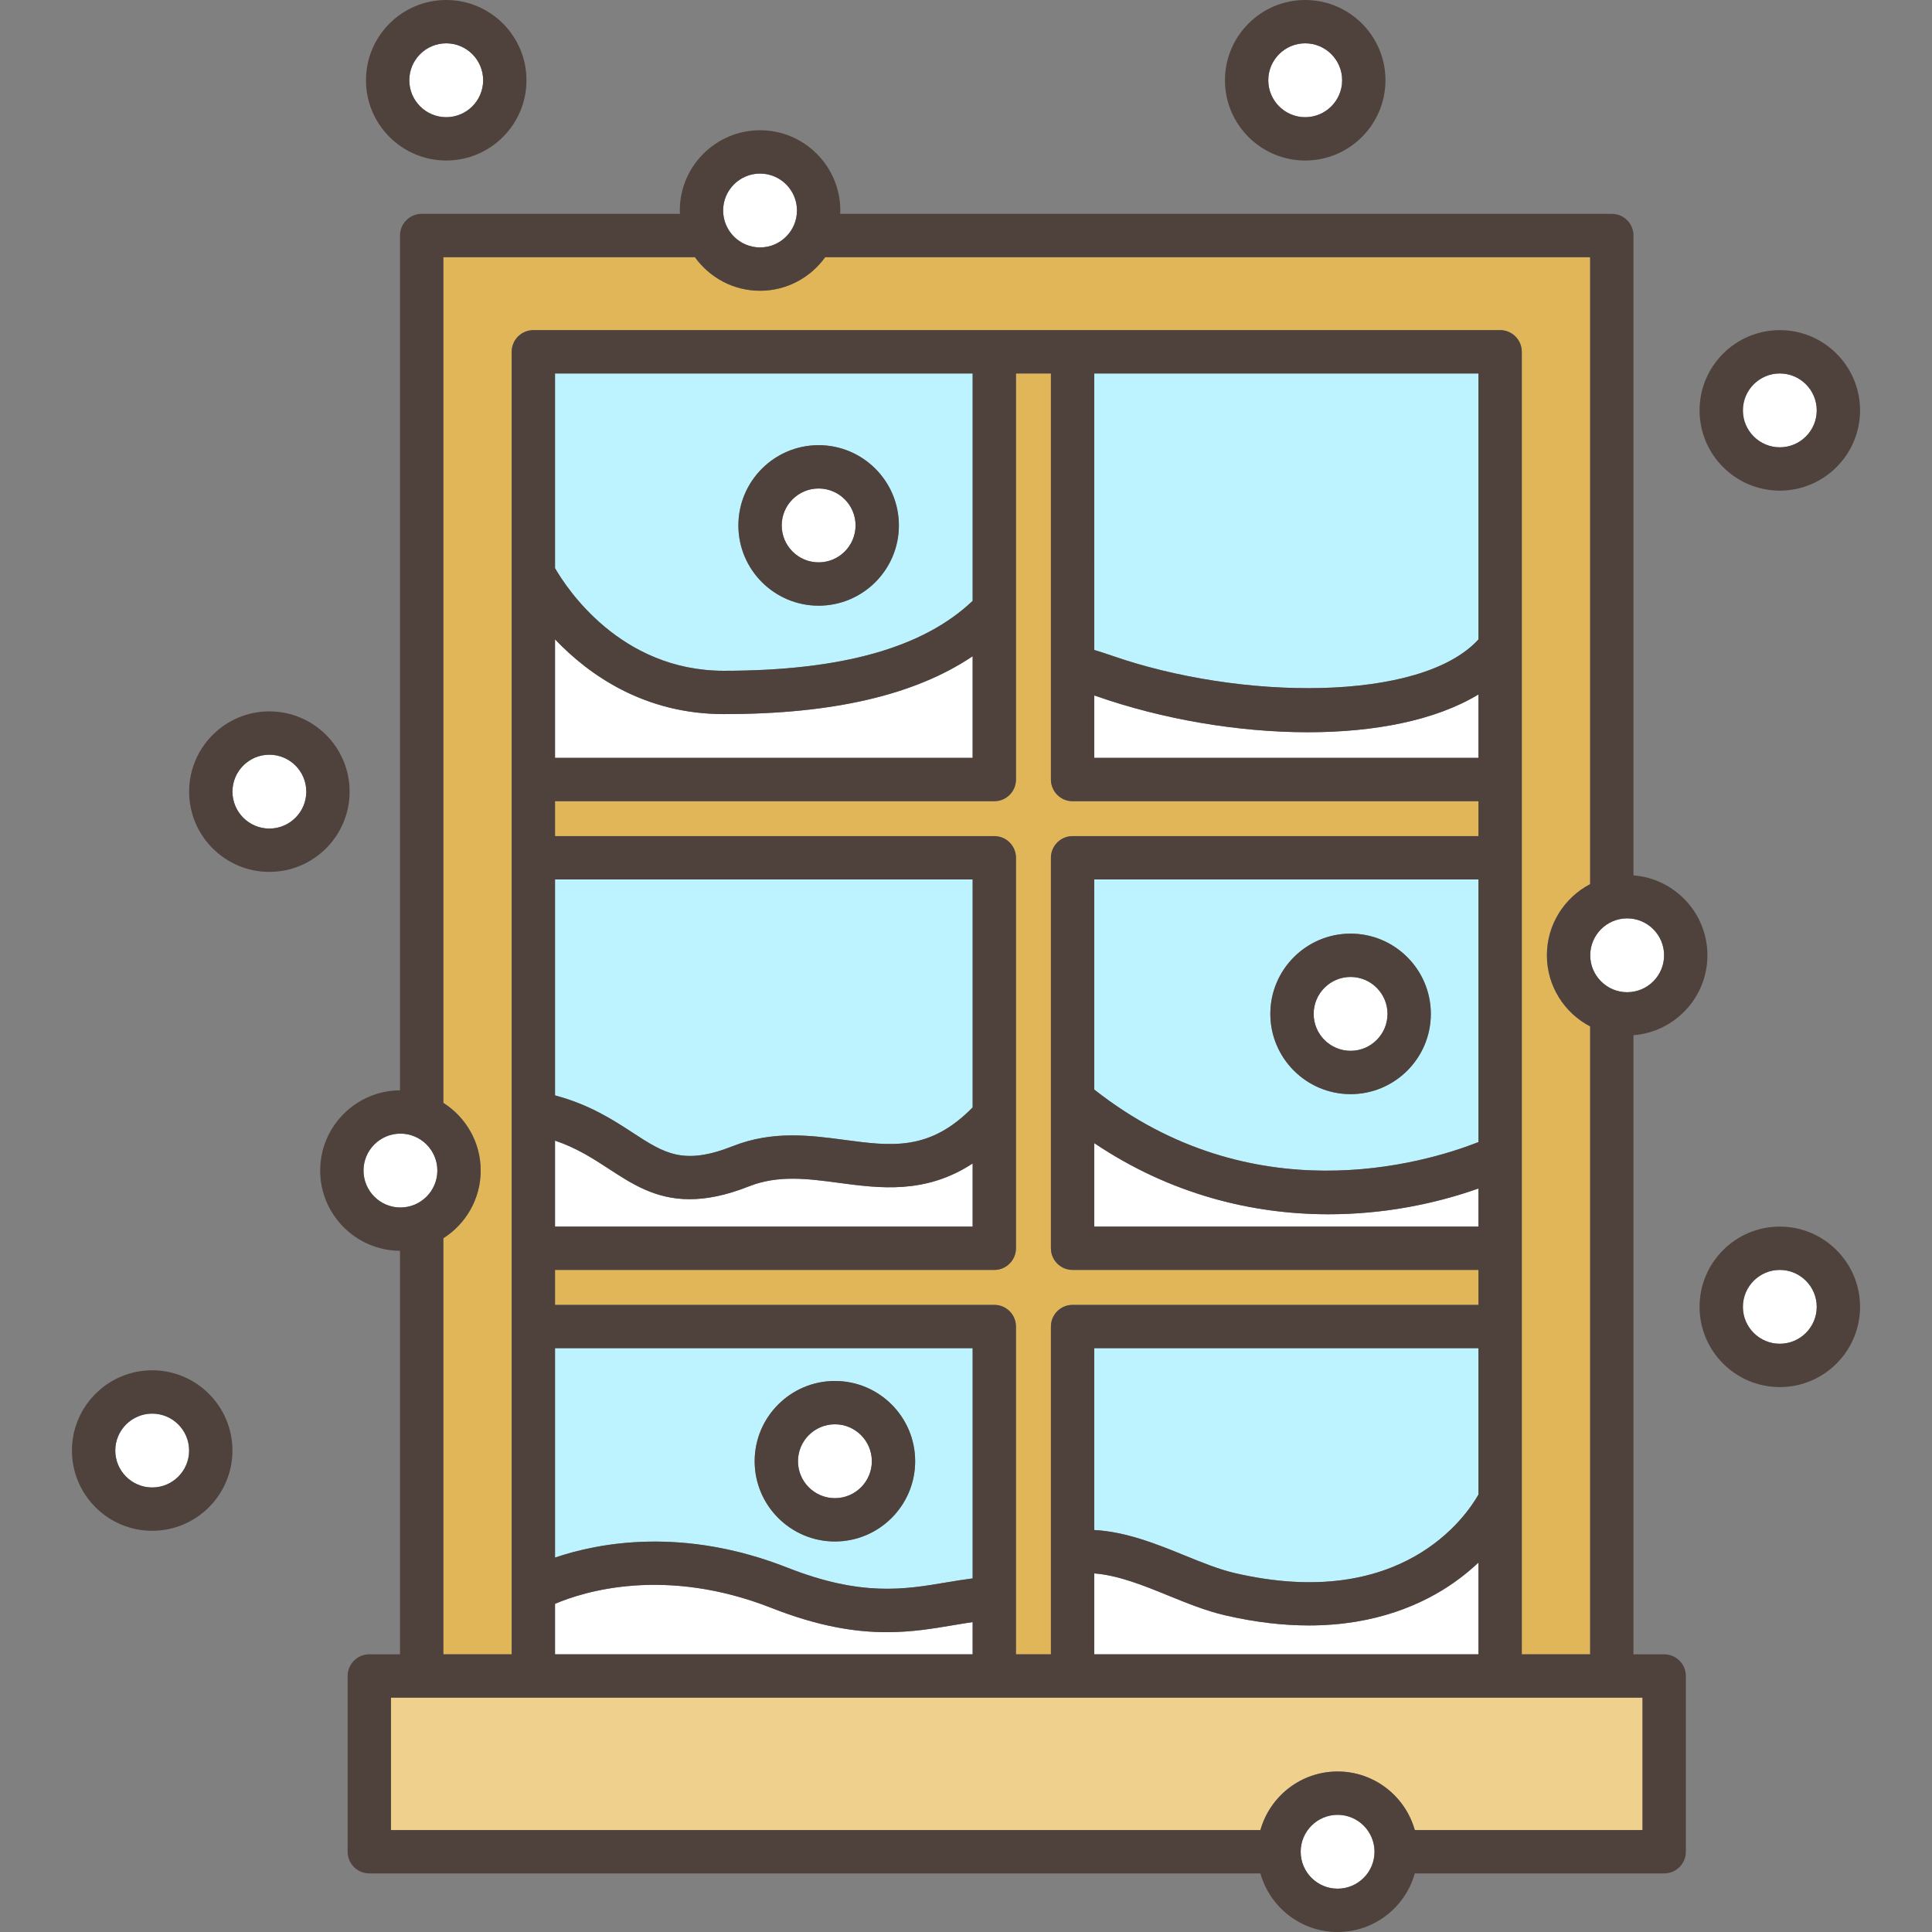 <?xml version="1.0" encoding="iso-8859-1"?>
<!-- Generator: Adobe Illustrator 19.0.0, SVG Export Plug-In . SVG Version: 6.00 Build 0)  -->
<svg version="1.1" id="Layer_1" xmlns="http://www.w3.org/2000/svg" xmlns:xlink="http://www.w3.org/1999/xlink" x="0px" y="0px"
	 viewBox="0 0 512.001 512.001" style="enable-background:new 0 0 512.001 512.001;" xml:space="preserve">
<rect x="0" y="0" width="512.001" height="512.001" fill="#808080" stroke="none"/>
<path style="fill:#E1B658;" d="M391.809,212.319H284.332c-0.029,0.001-0.056,0.009-0.087,0.009c-3.17,0-5.741-2.57-5.741-5.741
	V98.97h-9.263v107.618c0,3.17-2.57,5.741-5.741,5.741c-0.031,0-0.057-0.008-0.087-0.009H147.086v9.264h116.416
	c3.17,0,5.741,2.57,5.741,5.741l-0.001,0.004c0,0.001,0.001,0.004,0.001,0.004v103.468c0,0.792-0.161,1.549-0.452,2.235
	c-0.871,2.06-2.911,3.507-5.289,3.507H147.086v9.264h116.416c3.17,0,5.741,2.571,5.741,5.741v0.005c0,0,0.001,0.003,0.001,0.005
	v86.855h9.263v-86.858v-0.003v-0.004c0-3.17,2.57-5.741,5.741-5.741h107.564v-9.264H284.247c-3.17,0-5.741-2.57-5.741-5.742
	c0,0,0,0,0-0.003v-0.003V227.33c0,0,0.001-0.001,0.001-0.003l-0.001-0.004c0-3.17,2.57-5.741,5.741-5.741h107.564v-9.264H391.809z"
	/>
<path style="fill:#BDF3FF;" d="M391.809,357.286H289.985v48.184c8.523,0.463,16.628,3.757,23.919,6.724
	c4.686,1.908,9.113,3.71,13.284,4.68c44.33,10.311,61.439-15.172,64.621-20.805V357.286z"/>
<g>
	<path style="fill:#FFFFFF;" d="M346.87,430.762c-6.677,0-14.09-0.801-22.282-2.707c-5.057-1.176-10.117-3.236-15.011-5.228
		c-6.498-2.646-13.176-5.36-19.591-5.857v21.439H391.81v-24.307c-1.892,1.776-4.043,3.569-6.498,5.292
		C377.218,425.07,364.661,430.762,346.87,430.762z"/>
	<path style="fill:#FFFFFF;" d="M289.987,325.061H391.81v-10.1c-11.82,4.193-25.409,6.835-39.727,6.835
		c-20.221,0-41.891-5.27-62.096-18.855V325.061z"/>
	<path style="fill:#FFFFFF;" d="M204.496,426.14c-28.33-11.151-49.852-4.333-57.409-1.112v13.382h110.675v-8.537
		c-1.683,0.242-3.378,0.524-5.119,0.819c-5.343,0.901-11.003,1.855-17.625,1.855C226.758,432.547,217.002,431.062,204.496,426.14z"
		/>
	<path style="fill:#FFFFFF;" d="M221.259,377.454c-5.395,0-9.784,4.39-9.784,9.787c0,5.396,4.39,9.788,9.784,9.788
		c5.396,0,9.787-4.391,9.787-9.788C231.048,381.844,226.657,377.454,221.259,377.454z"/>
</g>
<path style="fill:#BDF3FF;" d="M257.762,357.286H147.086v55.489c11.574-3.929,33.913-8.223,61.614,2.681
	c19.568,7.701,30.989,5.778,42.032,3.912c2.289-0.385,4.629-0.768,7.029-1.078V357.286z M221.259,408.509
	c-11.726,0-21.266-9.541-21.266-21.269c0-11.727,9.54-21.268,21.266-21.268c11.727,0,21.268,9.541,21.268,21.268
	C242.529,398.969,232.987,408.509,221.259,408.509z"/>
<g>
	<path style="fill:#FFFFFF;" d="M357.918,258.903c-5.395,0-9.784,4.39-9.784,9.787s4.39,9.788,9.784,9.788
		c5.396,0,9.787-4.391,9.787-9.788S363.315,258.903,357.918,258.903z"/>
	<path style="fill:#FFFFFF;" d="M118.253,31.056c5.396,0,9.787-4.391,9.787-9.788s-4.391-9.787-9.787-9.787
		c-5.395,0-9.784,4.39-9.784,9.787C108.469,26.664,112.857,31.056,118.253,31.056z"/>
	<path style="fill:#FFFFFF;" d="M147.086,325.061h110.675v-16.732c-12.511,8.19-24.589,6.59-35.514,5.132
		c-8.236-1.096-16.014-2.134-23.793,0.944c-6.128,2.426-11.255,3.397-15.696,3.397c-9.075,0-15.288-4.052-21.364-8.013
		c-4.212-2.745-8.534-5.558-14.309-7.516V325.061z"/>
	<path style="fill:#FFFFFF;" d="M40.331,374.623c-5.395,0-9.784,4.391-9.784,9.788c0,5.395,4.39,9.784,9.784,9.784
		c5.397,0,9.787-4.388,9.787-9.784C50.118,379.014,45.729,374.623,40.331,374.623z"/>
	<path style="fill:#FFFFFF;" d="M345.895,31.056c5.396,0,9.787-4.391,9.787-9.788s-4.391-9.787-9.787-9.787
		c-5.397,0-9.788,4.39-9.788,9.787C336.106,26.664,340.497,31.056,345.895,31.056z"/>
</g>
<path style="fill:#E1B658;" d="M135.605,93.229c0-3.17,2.57-5.741,5.741-5.741h256.205c3.17,0,5.741,2.57,5.741,5.741V438.41h18.115
	V272.013c-6.799-3.551-11.458-10.661-11.458-18.848c0-8.189,4.659-15.299,11.458-18.852V68.153H218.688
	c-3.863,5.378-10.156,8.9-17.268,8.9s-13.402-3.522-17.265-8.9h-66.666v224.115c5.938,3.777,9.897,10.399,9.897,17.942
	s-3.958,14.165-9.897,17.942V438.41h18.115V93.229H135.605z"/>
<g>
	<path style="fill:#FFFFFF;" d="M71.386,200.006c-5.395,0-9.784,4.391-9.784,9.788c0,5.395,4.39,9.784,9.784,9.784
		c5.396,0,9.787-4.39,9.787-9.784C81.173,204.398,76.782,200.006,71.386,200.006z"/>
	<path style="fill:#FFFFFF;" d="M201.42,65.571c5.396,0,9.787-4.391,9.787-9.788c0-5.396-4.391-9.787-9.787-9.787
		c-5.395,0-9.784,4.391-9.784,9.787C191.636,61.18,196.025,65.571,201.42,65.571z"/>
</g>
<path style="fill:#BDF3FF;" d="M391.809,233.064H289.985v55.678c41.831,32.942,86.976,19.733,101.823,13.927V233.064z
	 M357.918,289.959c-11.726,0-21.266-9.541-21.266-21.269c0-11.729,9.54-21.268,21.266-21.268c11.727,0,21.268,9.541,21.268,21.268
	C379.186,280.417,369.645,289.959,357.918,289.959z"/>
<path style="fill:#FFFFFF;" d="M441.004,253.164c0-5.396-4.391-9.788-9.787-9.788c-5.397,0-9.788,4.391-9.788,9.788
	c0,5.395,4.391,9.784,9.788,9.784C436.613,262.948,441.004,258.56,441.004,253.164z"/>
<path style="fill:#EFD18D;" d="M103.609,484.993h230.413c2.514-8.943,10.722-15.526,20.457-15.526
	c9.736,0,17.944,6.584,20.459,15.526h60.35v-35.102H103.609V484.993z"/>
<g>
	<path style="fill:#FFFFFF;" d="M115.906,310.211c0-5.396-4.391-9.788-9.787-9.788c-5.395,0-9.784,4.391-9.784,9.788
		c0,5.396,4.39,9.788,9.784,9.788C111.515,319.999,115.906,315.607,115.906,310.211z"/>
	<path style="fill:#FFFFFF;" d="M364.264,490.731c-0.003-5.395-4.392-9.783-9.787-9.783c-5.395,0-9.784,4.391-9.784,9.788
		c0,5.395,4.39,9.784,9.784,9.784c5.396,0,9.786-4.388,9.787-9.782v-0.005V490.731z"/>
</g>
<path style="fill:#BDF3FF;" d="M194.229,303.731c10.556-4.179,20.64-2.837,29.535-1.651c12.578,1.678,22.62,3.005,33.997-8.607
	v-60.41H147.086v57.232c9.107,2.407,15.392,6.494,20.579,9.875C176.042,305.633,181.096,308.927,194.229,303.731z"/>
<g>
	<path style="fill:#FFFFFF;" d="M471.668,336.542c-5.395,0-9.784,4.391-9.784,9.788c0,5.395,4.39,9.784,9.784,9.784
		c5.396,0,9.787-4.39,9.787-9.784C481.456,340.933,477.065,336.542,471.668,336.542z"/>
	<path style="fill:#FFFFFF;" d="M471.668,98.97c-5.395,0-9.784,4.39-9.784,9.787c0,5.395,4.39,9.784,9.784,9.784
		c5.396,0,9.787-4.388,9.787-9.784C481.456,103.359,477.065,98.97,471.668,98.97z"/>
</g>
<g>
	<path style="fill:#BDF3FF;" d="M391.809,98.97H289.985v73.279c1.486,0.441,2.971,0.92,4.442,1.434
		c34.215,11.974,82.141,12.481,97.381-4.229V98.97z"/>
	<path style="fill:#BDF3FF;" d="M191.833,177.765c31.236,0,52.822-6.079,65.928-18.531V98.971H147.086v51.597
		C150.152,155.889,164.425,177.765,191.833,177.765z M216.946,117.975c11.727,0,21.268,9.541,21.268,21.268
		c0,11.727-9.541,21.269-21.268,21.269c-11.726,0-21.266-9.541-21.266-21.269C195.681,127.516,205.22,117.975,216.946,117.975z"/>
</g>
<g>
	<path style="fill:#FFFFFF;" d="M216.946,149.031c5.396,0,9.787-4.391,9.787-9.788c0-5.396-4.391-9.787-9.787-9.787
		c-5.395,0-9.784,4.39-9.784,9.787C207.162,144.64,211.552,149.031,216.946,149.031z"/>
	<path style="fill:#FFFFFF;" d="M391.809,184.032c-11.402,6.915-27.63,10.02-45.182,10.02c-18.598,0-38.663-3.469-55.991-9.534
		c-0.216-0.077-0.434-0.136-0.649-0.21v16.53H391.81v-16.806H391.809z"/>
	<path style="fill:#FFFFFF;" d="M147.086,200.838h110.675v-26.93c-15.3,10.297-37.021,15.336-65.928,15.336
		c-21.114,0-35.79-10.407-44.747-19.818L147.086,200.838L147.086,200.838z"/>
</g>
<g>
	<path style="fill:#4F413B;" d="M452.485,253.164c0-11.163-8.65-20.328-19.598-21.184V62.413c0-3.17-2.57-5.741-5.741-5.741H222.645
		c0.013-0.296,0.045-0.588,0.045-0.888c0-11.727-9.541-21.268-21.268-21.268c-11.726,0-21.266,9.541-21.266,21.268
		c0,0.3,0.032,0.592,0.045,0.888h-68.452c-3.17,0-5.741,2.57-5.741,5.741v226.534c-11.675,0.06-21.157,9.574-21.157,21.264
		c0,11.69,9.482,21.204,21.157,21.264V438.41h-8.14c-3.17,0-5.741,2.571-5.741,5.741v46.583c0,3.17,2.57,5.741,5.741,5.741h236.152
		c2.513,8.944,10.722,15.528,20.458,15.528c9.737,0,17.946-6.584,20.461-15.528h66.089c3.17,0,5.741-2.57,5.741-5.741V444.15
		c0-3.17-2.57-5.741-5.741-5.741h-8.14V274.345C443.833,273.488,452.485,264.324,452.485,253.164z M201.42,45.997
		c5.396,0,9.787,4.391,9.787,9.787s-4.391,9.788-9.787,9.788c-5.395,0-9.784-4.391-9.784-9.788S196.025,45.997,201.42,45.997z
		 M117.489,328.153c5.938-3.777,9.897-10.399,9.897-17.942s-3.958-14.165-9.897-17.942V68.153h66.666
		c3.863,5.378,10.153,8.9,17.265,8.9s13.405-3.522,17.268-8.9h202.717v166.158c-6.799,3.553-11.458,10.663-11.458,18.852
		c0,8.187,4.659,15.297,11.458,18.848v166.397H403.29V93.229c0-3.17-2.57-5.741-5.741-5.741H141.346c-3.17,0-5.741,2.57-5.741,5.741
		V438.41h-18.115V328.153H117.489z M289.987,288.743v-55.678H391.81v69.606C376.961,308.477,331.816,321.685,289.987,288.743z
		 M391.809,314.96v10.1H289.985V302.94c20.204,13.585,41.875,18.855,62.096,18.855C366.4,321.796,379.99,319.154,391.809,314.96z
		 M284.246,221.583c-3.17,0-5.741,2.57-5.741,5.741l0.001,0.004c0,0.001-0.001,0.003-0.001,0.003v103.464v0.003
		c0,0.003,0,0.003,0,0.003c0,3.171,2.57,5.742,5.741,5.742H391.81v9.264H284.246c-3.17,0-5.741,2.571-5.741,5.741v0.004v0.003
		v86.858h-9.263v-86.855c0-0.003-0.001-0.005-0.001-0.005v-0.005c0-3.17-2.57-5.741-5.741-5.741H147.086v-9.264h116.416
		c2.378,0,4.418-1.447,5.289-3.507c0.291-0.686,0.452-1.443,0.452-2.235V227.331c0,0-0.001-0.003-0.001-0.004l0.001-0.004
		c0-3.17-2.57-5.741-5.741-5.741H147.086v-9.264h116.329c0.029,0.001,0.056,0.009,0.087,0.009c3.17,0,5.741-2.57,5.741-5.741V98.97
		h9.263v107.618c0,3.17,2.57,5.741,5.741,5.741c0.029,0,0.057-0.008,0.087-0.009H391.81v9.264L284.246,221.583L284.246,221.583z
		 M327.189,416.873c-4.17-0.971-8.598-2.772-13.284-4.68c-7.291-2.966-15.396-6.26-23.919-6.724v-48.184H391.81v38.782
		C388.627,401.702,371.518,427.184,327.189,416.873z M391.809,414.103v24.307H289.985v-21.439
		c6.414,0.496,13.092,3.211,19.591,5.857c4.893,1.991,9.954,4.052,15.011,5.228c8.192,1.906,15.605,2.707,22.282,2.707
		c17.791,0,30.347-5.692,38.44-11.366C387.767,417.672,389.918,415.879,391.809,414.103z M250.733,419.369
		c-11.044,1.865-22.465,3.789-42.032-3.912c-27.701-10.905-50.04-6.611-61.614-2.681v-55.49h110.675v61.005
		C255.362,418.602,253.021,418.984,250.733,419.369z M257.762,429.873v8.537H147.086v-13.382
		c7.558-3.221,29.079-10.038,57.409,1.112c12.507,4.922,22.262,6.406,30.521,6.405c6.622,0,12.284-0.954,17.625-1.855
		C254.384,430.397,256.079,430.115,257.762,429.873z M161.396,309.79c6.076,3.961,12.289,8.013,21.364,8.013
		c4.441,0,9.566-0.971,15.696-3.397c7.779-3.078,15.557-2.041,23.793-0.944c10.925,1.458,23.004,3.057,35.514-5.132v16.732H147.086
		v-22.786C152.86,304.231,157.183,307.043,161.396,309.79z M147.086,290.296v-57.232h110.675v60.41
		c-11.376,11.614-21.42,10.285-33.997,8.607c-8.895-1.186-18.978-2.528-29.535,1.651c-13.133,5.196-18.187,1.902-26.563-3.559
		C162.479,296.79,156.193,292.703,147.086,290.296z M191.833,189.246c28.907,0,50.628-5.039,65.928-15.336v26.93H147.086v-31.411
		C156.043,178.837,170.72,189.246,191.833,189.246z M147.086,150.567V98.97h110.675v60.263
		c-13.106,12.453-34.692,18.531-65.928,18.531C164.425,177.765,150.152,155.889,147.086,150.567z M289.987,200.838v-16.53
		c0.216,0.075,0.434,0.134,0.649,0.21c17.328,6.066,37.393,9.534,55.991,9.534c17.553,0,33.78-3.106,45.182-10.02v16.807H289.987
		V200.838z M294.429,173.682c-1.471-0.514-2.956-0.992-4.442-1.434V98.97H391.81v70.484
		C376.568,186.165,328.642,185.656,294.429,173.682z M96.333,310.211c0-5.396,4.39-9.788,9.784-9.788
		c5.396,0,9.787,4.391,9.787,9.788c0,5.396-4.391,9.788-9.787,9.788C100.723,319.999,96.333,315.607,96.333,310.211z
		 M354.477,500.519c-5.395,0-9.784-4.388-9.784-9.784c0-5.396,4.39-9.788,9.784-9.788c5.395,0,9.784,4.388,9.787,9.783v0.003v0.005
		C364.263,496.132,359.873,500.519,354.477,500.519z M435.286,449.891v35.102h-60.35c-2.514-8.943-10.723-15.526-20.459-15.526
		c-9.733,0-17.942,6.584-20.457,15.526H103.609v-35.102H435.286z M431.216,262.948c-5.397,0-9.788-4.388-9.788-9.784
		c0-5.396,4.391-9.788,9.788-9.788c5.396,0,9.787,4.391,9.787,9.788C441.004,258.56,436.613,262.948,431.216,262.948z"/>
	<path style="fill:#4F413B;" d="M92.654,209.794c0-11.727-9.541-21.269-21.268-21.269c-11.726,0-21.266,9.542-21.266,21.269
		c0,11.725,9.541,21.266,21.266,21.266C83.114,231.06,92.654,221.519,92.654,209.794z M71.386,219.579
		c-5.395,0-9.784-4.39-9.784-9.784c0-5.396,4.39-9.788,9.784-9.788c5.396,0,9.787,4.391,9.787,9.788
		C81.173,215.189,76.782,219.579,71.386,219.579z"/>
	<path style="fill:#4F413B;" d="M471.668,87.489c-11.726,0-21.266,9.541-21.266,21.268c0,11.725,9.541,21.266,21.266,21.266
		c11.727,0,21.268-9.541,21.268-21.266C492.937,97.029,483.396,87.489,471.668,87.489z M471.668,118.541
		c-5.395,0-9.784-4.388-9.784-9.784c0-5.396,4.39-9.787,9.784-9.787c5.396,0,9.787,4.39,9.787,9.787
		C481.456,114.152,477.065,118.541,471.668,118.541z"/>
	<path style="fill:#4F413B;" d="M471.668,325.061c-11.726,0-21.266,9.541-21.266,21.269c0,11.725,9.541,21.266,21.266,21.266
		c11.727,0,21.268-9.541,21.268-21.266C492.937,334.602,483.396,325.061,471.668,325.061z M471.668,356.113
		c-5.395,0-9.784-4.39-9.784-9.784c0-5.396,4.39-9.788,9.784-9.788c5.396,0,9.787,4.391,9.787,9.788
		C481.456,351.725,477.065,356.113,471.668,356.113z"/>
	<path style="fill:#4F413B;" d="M40.331,363.142c-11.726,0-21.266,9.542-21.266,21.269c0,11.725,9.54,21.266,21.266,21.266
		c11.727,0,21.268-9.54,21.268-21.266C61.599,372.684,52.059,363.142,40.331,363.142z M40.331,394.196
		c-5.395,0-9.784-4.388-9.784-9.784c0-5.396,4.39-9.788,9.784-9.788c5.397,0,9.787,4.391,9.787,9.788
		C50.118,389.807,45.729,394.196,40.331,394.196z"/>
	<path style="fill:#4F413B;" d="M118.253,42.538c11.727,0,21.268-9.541,21.268-21.269C139.522,9.54,129.981,0,118.253,0
		c-11.726,0-21.266,9.54-21.266,21.268C96.988,32.995,106.527,42.538,118.253,42.538z M118.253,11.481
		c5.396,0,9.787,4.39,9.787,9.787c0,5.396-4.391,9.788-9.787,9.788c-5.395,0-9.784-4.391-9.784-9.788S112.857,11.481,118.253,11.481
		z"/>
	<path style="fill:#4F413B;" d="M216.946,160.512c11.727,0,21.268-9.541,21.268-21.269c0-11.727-9.541-21.268-21.268-21.268
		c-11.726,0-21.266,9.541-21.266,21.268C195.681,150.971,205.22,160.512,216.946,160.512z M216.946,129.456
		c5.396,0,9.787,4.39,9.787,9.787c0,5.396-4.391,9.788-9.787,9.788c-5.395,0-9.784-4.391-9.784-9.788
		C207.162,133.847,211.552,129.456,216.946,129.456z"/>
	<path style="fill:#4F413B;" d="M221.259,365.973c-11.726,0-21.266,9.541-21.266,21.268c0,11.727,9.54,21.269,21.266,21.269
		c11.727,0,21.268-9.541,21.268-21.269C242.529,375.513,232.987,365.973,221.259,365.973z M221.259,397.028
		c-5.395,0-9.784-4.391-9.784-9.788c0-5.396,4.39-9.787,9.784-9.787c5.396,0,9.787,4.39,9.787,9.787
		C231.048,392.637,226.657,397.028,221.259,397.028z"/>
	<path style="fill:#4F413B;" d="M357.918,247.422c-11.726,0-21.266,9.541-21.266,21.268c0,11.727,9.54,21.269,21.266,21.269
		c11.727,0,21.268-9.541,21.268-21.269C379.186,256.961,369.645,247.422,357.918,247.422z M357.918,278.478
		c-5.395,0-9.784-4.391-9.784-9.788s4.39-9.787,9.784-9.787c5.396,0,9.787,4.39,9.787,9.787S363.315,278.478,357.918,278.478z"/>
	<path style="fill:#4F413B;" d="M345.895,42.538c11.727,0,21.268-9.541,21.268-21.269S357.622,0,345.895,0
		c-11.727,0-21.269,9.54-21.269,21.268C324.625,32.995,334.166,42.538,345.895,42.538z M345.895,11.481
		c5.396,0,9.787,4.39,9.787,9.787c0,5.396-4.391,9.788-9.787,9.788c-5.397,0-9.788-4.391-9.788-9.788S340.497,11.481,345.895,11.481
		z"/>
</g>
<g>
</g>
<g>
</g>
<g>
</g>
<g>
</g>
<g>
</g>
<g>
</g>
<g>
</g>
<g>
</g>
<g>
</g>
<g>
</g>
<g>
</g>
<g>
</g>
<g>
</g>
<g>
</g>
<g>
</g>
</svg>
